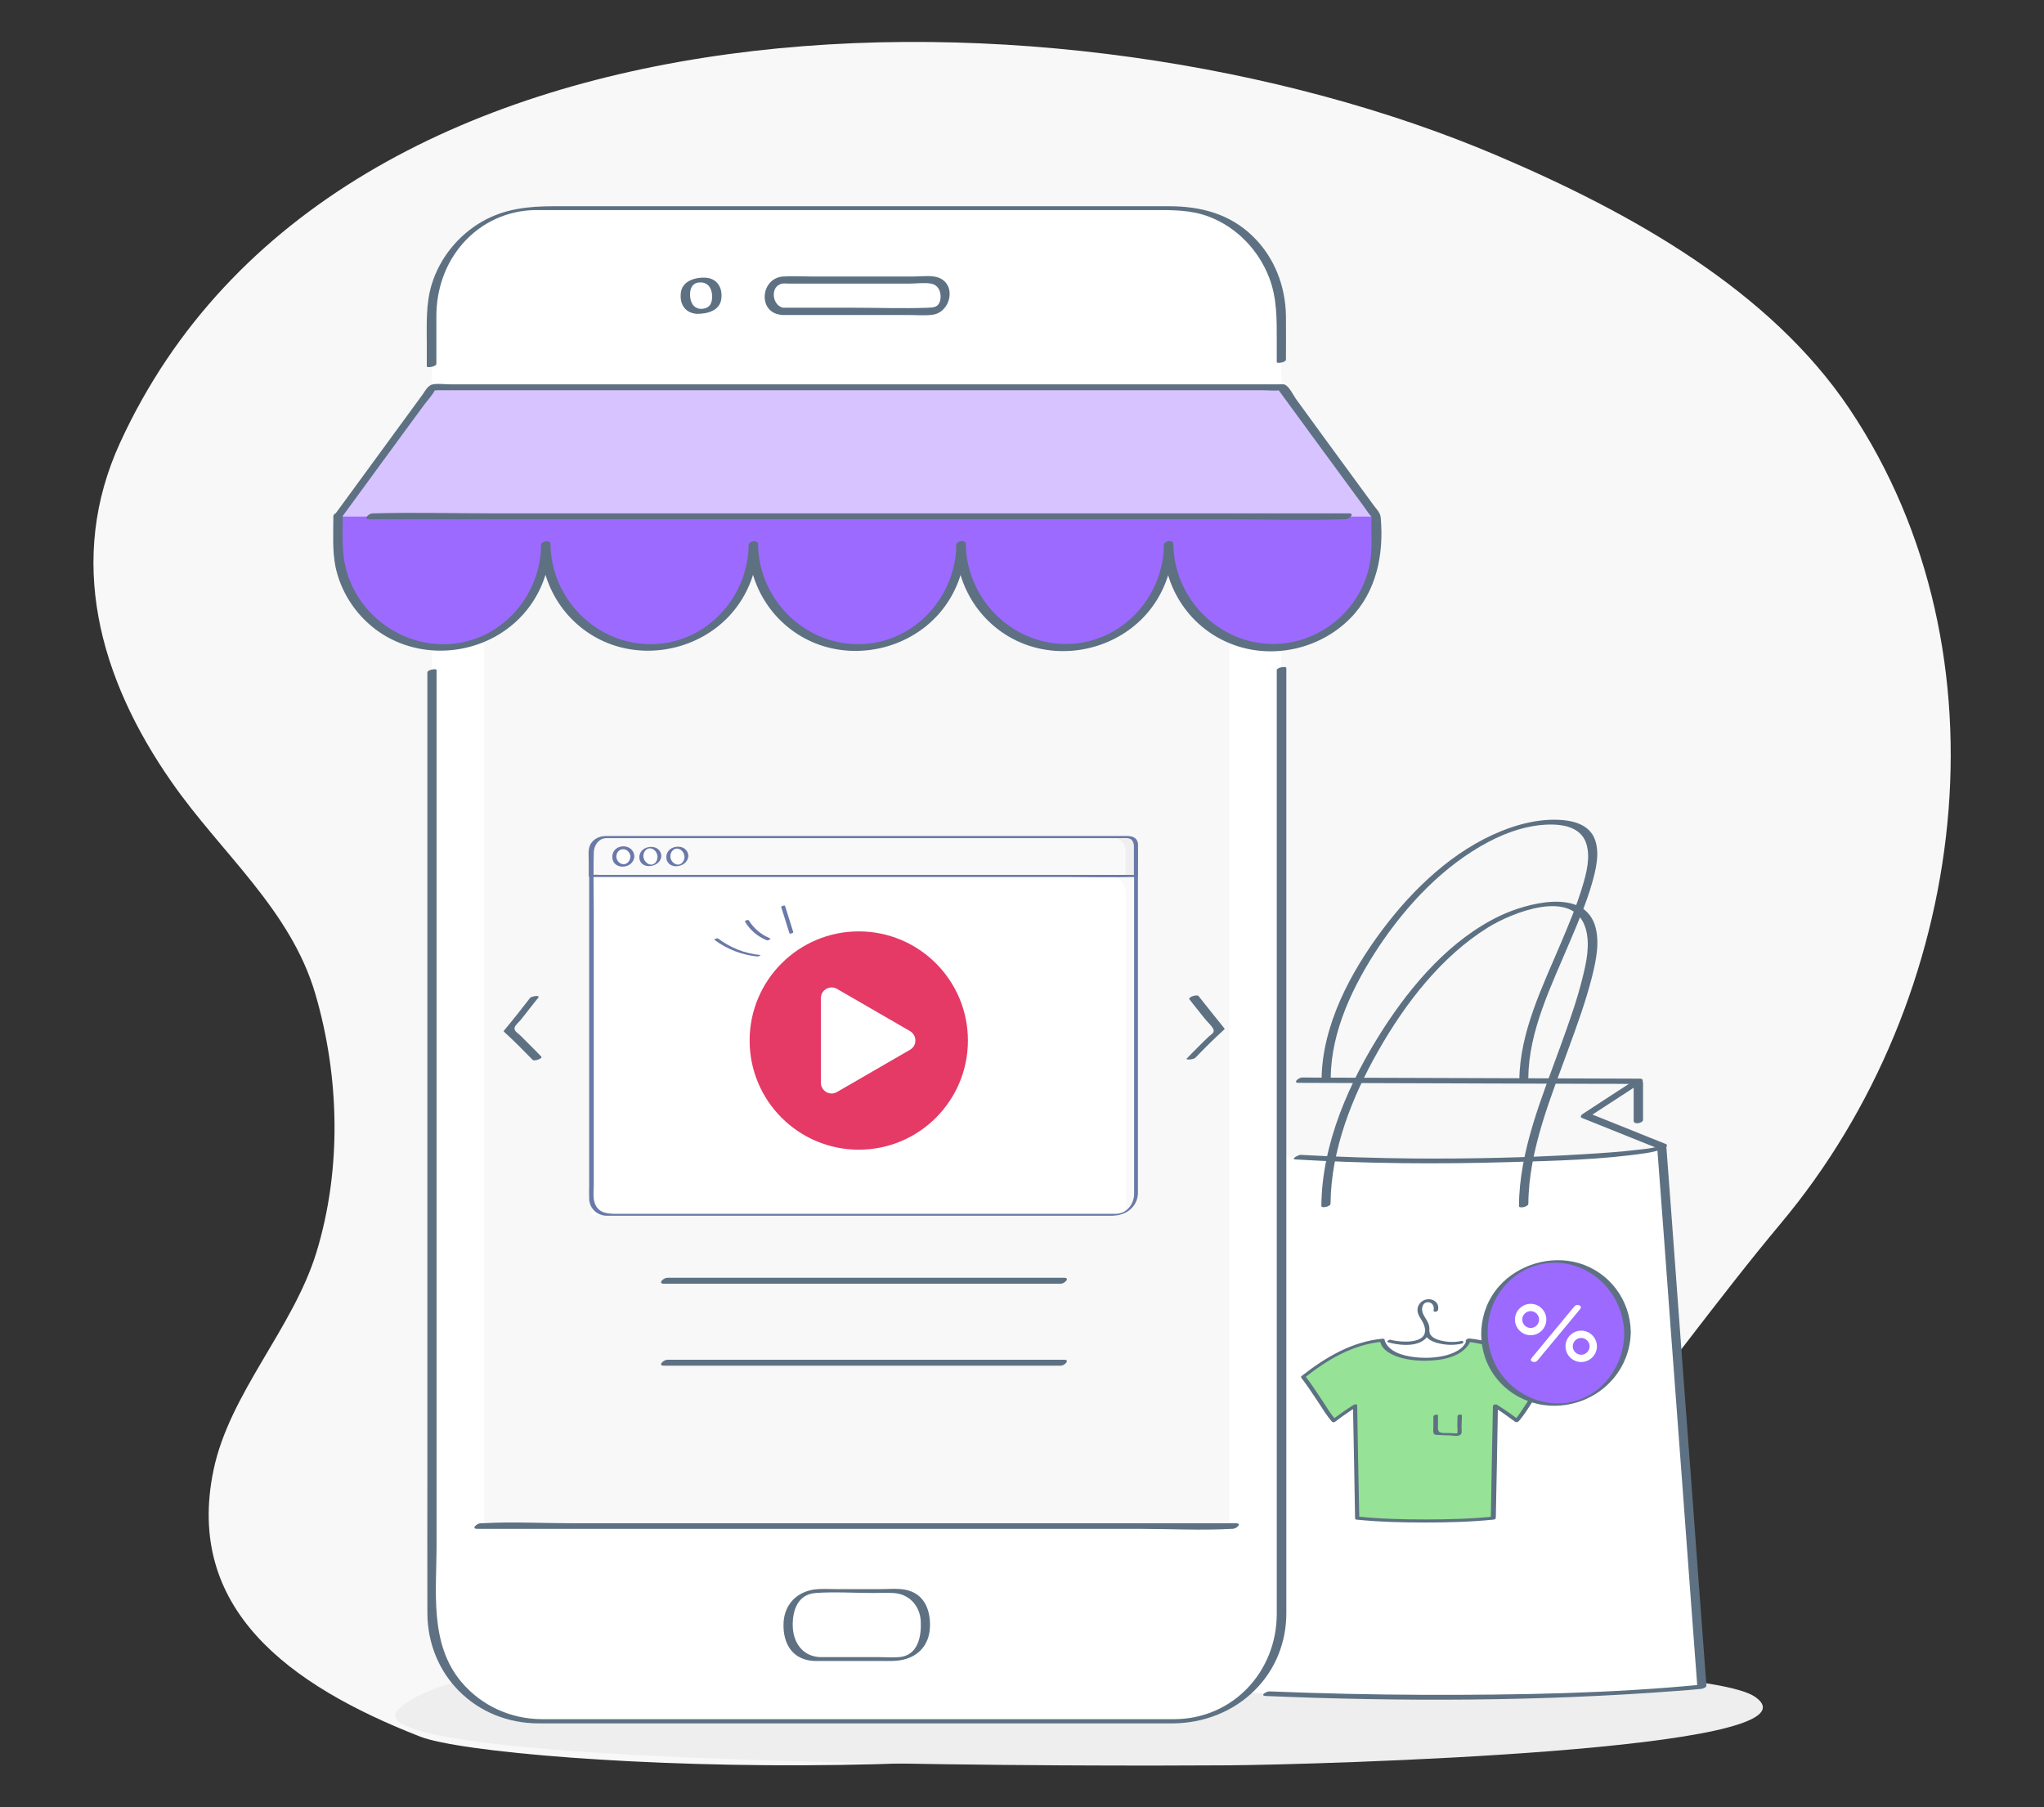 <?xml version="1.0" encoding="utf-8"?>
<!-- Generator: Adobe Illustrator 27.6.1, SVG Export Plug-In . SVG Version: 6.00 Build 0)  -->
<svg version="1.1" xmlns="http://www.w3.org/2000/svg" xmlns:xlink="http://www.w3.org/1999/xlink" x="0px" y="0px"
	 viewBox="0 0 1067.5 943.8" style="enable-background:new 0 0 1067.5 943.8;" xml:space="preserve">
<rect x="0" y="0" width="1067.5" height="943.8" fill="#333333" stroke="none"/>
<style type="text/css">
	.st0{fill:#F8F8F8;}
	.st1{fill:#EEEEEE;}
	.st2{fill:#FFFFFF;}
	.st3{fill:#5D7183;}
	.st4{fill:#9C6AFF;}
	.st5{fill:#D7C3FF;}
	.st6{fill:#96E296;}
	.st7{fill:#F9F9F9;}
	.st8{fill:#EFEFEF;}
	.st9{fill:#6A79A8;}
	.st10{fill:#E53966;}
</style>
<g id="_x31_">
</g>
<g id="_x32_">
	<g>
		<path class="st0" d="M219.4,906.9c-68.6-26.8-122.9-66.8-107.9-139.1c8.3-40.1,41.5-74,53.7-113.6c13.3-43.4,12.2-91.7-0.5-135.1
			c-12.9-44.1-49.2-73.5-75-110.6C51.6,354,34.7,292,62.8,231C175.6-14.6,557.9-14.2,782,81.3c70,29.8,142.4,70.3,183.9,132.2
			c85.9,128.1,62.3,308.1-35.7,425.2C861.9,720.4,803.9,817,707.8,875.9C601.7,940.9,259.8,922.7,219.4,906.9z"/>
		<path class="st1" d="M218.8,903.8c-11.1-3.3-15.3-7.1-10.3-11.6c34.6-31.4,197.9-30.3,277-30.1c99.6,0.1,203.1-0.6,293.2,7.2
			c37.7,3.2,122.9,6.3,138,16.9c39.7,28-231.2,35.4-275.1,35.7C568.5,922.4,282,922.5,218.8,903.8z"/>
		<g>
			<path class="st2" d="M620.3,598.6c100.7,14.8,254.1,4.5,247.7,0l21.1,282.2c0,0-124.4,12.4-289.8,0L620.3,598.6z"/>
			<path class="st0" d="M868,598.6l-39.9-16l27.5-17.9L625.3,564l24.5,16.7l-29.6,17.9C760.9,617.1,868,598.6,868,598.6z"/>
			<g>
				<path class="st3" d="M869.9,597.4c-13.3-5.3-26.6-10.7-39.9-16c-0.1,0.7-0.3,1.3-0.4,2c9.2-6,18.4-11.9,27.5-17.9
					c1.3-0.8,1.1-2.2-0.6-2.2c-19.9-0.1-39.8-0.1-59.7-0.2c-31.6-0.1-63.2-0.2-94.7-0.3c-7.3,0-14.7,0-22-0.1
					c-1.9,0-5.1,2.8-1.9,2.8c19.9,0.1,39.8,0.1,59.7,0.2c31.6,0.1,63.2,0.2,94.7,0.3c7.3,0,14.7,0,22,0.1c-0.2-0.7-0.4-1.4-0.6-2.2
					c-9.2,6-18.4,11.9-27.5,17.9c-0.6,0.4-1.5,1.5-0.4,2c13.3,5.3,26.6,10.7,39.9,16C867.6,600.4,872,598.2,869.9,597.4L869.9,597.4
					z"/>
			</g>
			<g>
				<path class="st3" d="M798.2,628.6c0.2-28,11.7-55.4,21.1-81.3c4.5-12.3,9-24.7,12.2-37.4c2.1-8.4,4.2-18.4,1.4-26.9
					c-6.5-19.5-36.2-11-49.2-4.9c-26,12.3-46.3,35.9-61.6,59.7c-17.3,27-31.8,59.4-32,92c0,1.3,4.8,0.4,4.8-1.3
					c0.2-27.9,11.3-55.8,24.9-79.7c14.1-24.8,32.9-49.3,57.4-64.5c12.1-7.5,44.5-20.9,50.9,0.5c2.5,8.4,0.4,17.9-1.7,26.2
					c-2.9,11.8-7.1,23.3-11.2,34.7c-9.7,26.9-21.8,55.2-21.9,84.2C793.4,631.2,798.2,630.3,798.2,628.6L798.2,628.6z"/>
			</g>
			<g>
				<path class="st3" d="M798.2,562.7c0.2-24.3,12-47.9,21.2-69.8c4.4-10.4,9-20.9,12.1-31.8c2-7.1,4.2-15.9,1.3-23.1
					c-2.7-6.7-9.7-9.1-16.4-9.7c-10.9-1-22.2,1.6-32.3,5.7c-25,10.1-45.8,29.9-61.8,51.1c-16.8,22.3-31.9,50.3-32.1,78.9
					c0,1.3,4.8,0.4,4.8-1.3c0.2-24.4,11.9-48.4,25.1-68.3c14.6-21.9,33.8-42.3,57.2-54.7c10.4-5.5,22-9.3,33.8-9.1
					c7.2,0.2,14.8,2.3,17.3,9.8c2.4,7.3,0.1,15.7-2,22.7c-3,10-7.1,19.7-11.2,29.4c-9.5,22.5-21.5,46.5-21.7,71.5
					C793.4,565.3,798.2,564.4,798.2,562.7L798.2,562.7z"/>
			</g>
			<g>
				<path class="st3" d="M853.2,566c0,6.4,0,12.8,0,19.3c0,2.2,4.9,1.3,4.9-0.5c0-6.4,0-12.8,0-19.3
					C858.1,563.3,853.2,564.2,853.2,566L853.2,566z"/>
			</g>
			<g>
				<path class="st3" d="M676.5,605.5c37.1,2.2,74.2,2.5,111.3,1.4c24.1-0.7,48.7-1.2,72.5-4.8c0.7-0.1,12.5-2.3,9.9-4.3
					c-1-0.8-4.8,0-4.7,1.5c2.4,31.8,4.8,63.7,7.1,95.5c3.8,50.7,7.6,101.4,11.3,152.1c0.9,11.5,1.7,23.1,2.6,34.6
					c0.9-0.6,1.9-1.2,2.8-1.8c-47.6,4.7-97,5.5-145.1,5.4c-27.1-0.1-54.1-0.7-81.2-1.8c-1.6-0.1-5.2,2.2-2,2.4
					c71.3,3,143,2.8,214.2-2.6c4.4-0.3,8.8-0.7,13.2-1.1c0.8-0.1,2.9-0.7,2.8-1.8c-2.4-31.8-4.8-63.7-7.1-95.5
					c-3.8-50.7-7.6-101.4-11.3-152.1c-0.9-11.5-1.7-23.1-2.6-34.6c-1.6,0.5-3.1,1-4.7,1.5c-0.2-0.2,0.9-0.7,0.5-0.7
					c-0.1,0-1.3,0.3-1.8,0.4c-2.8,0.6-5.6,0.9-8.4,1.2c-9.7,1.2-19.5,1.8-29.3,2.4c-29.4,1.8-58.9,2.4-88.4,2.2
					c-19.6-0.2-39.3-0.8-58.9-1.9C678.2,603.1,673.9,605.3,676.5,605.5L676.5,605.5z"/>
			</g>
		</g>
		<g>
			<path class="st2" d="M225.5,503.6V164.7c0-30.9,24.7-56,55.1-56h333.6c30.4,0,55.1,25.1,55.1,56v678.1c0,30.9-24.7,56-55.1,56
				H280.6c-30.4,0-55.1-25.1-55.1-56V678.2V503.6z"/>
			<rect x="252.8" y="202.4" class="st0" width="389.2" height="594.6"/>
			<g>
				<path class="st3" d="M249.2,798.4c13.1,0,26.1,0,39.2,0c31.4,0,62.8,0,94.2,0c38,0,76,0,113.9,0c32.9,0,65.7,0,98.6,0
					c15.9,0,32.1,0.9,48,0c0.2,0,0.5,0,0.7,0c1.9,0,5.1-2.9,1.8-2.9c-13.1,0-26.1,0-39.2,0c-31.4,0-62.8,0-94.2,0
					c-38,0-76,0-113.9,0c-32.9,0-65.7,0-98.6,0c-15.9,0-32.1-0.9-48,0c-0.2,0-0.5,0-0.7,0C249.1,795.5,245.9,798.4,249.2,798.4
					L249.2,798.4z"/>
			</g>
			<g>
				<path class="st2" d="M408.7,162.6h77.7c3.9,0,7-3.1,7-7v-2.3c0-3.9-3.1-7-7-7h-77.7c-3.9,0-7,3.1-7,7v2.3
					C401.7,159.5,404.8,162.6,408.7,162.6z"/>
				<g>
					<path class="st3" d="M408.5,164.5c13.1,0,26.2,0,39.3,0c8.8,0,17.6,0,26.4,0c4.1,0,8.5,0.4,12.6-0.1c9.6-1,13.1-15.7,3.4-19.4
						c-3.7-1.4-8.9-0.6-12.7-0.6c-17.8,0-35.7,0-53.5,0c-5,0-10.1-0.3-15,0c-11.9,0.8-13.4,18.9-1,20c2.4,0.2,4.9-3.4,1.6-3.6
						c-6.4-0.6-7.8-11.5-1-12.7c1-0.2,2.1,0,3.1,0c5.7,0,11.4,0,17.1,0c15.4,0,30.9,0,46.3,0c3.5,0,7.6-0.6,11.1,0
						c4.2,0.7,5.7,5.1,4.8,8.9c-0.9,3.5-3.5,3.6-6.2,3.7c-13.1,0.5-26.3,0-39.4,0c-12.1,0-24.2,0-36.3,0
						C406.1,160.8,405.2,164.5,408.5,164.5z"/>
				</g>
			</g>
			<g>
				<path class="st2" d="M365,162.6h2.3c3.9,0,7-3.1,7-7v-2.3c0-3.9-3.1-7-7-7H365c-3.9,0-7,3.1-7,7v2.3
					C358,159.5,361.1,162.6,365,162.6z"/>
				<g>
					<path class="st3" d="M364,163.9c5.3,0,11.8-1.5,12.7-7.7c0.8-5.9-2.1-10.9-8.4-11.2c-5.2-0.2-11.8,1.6-12.7,7.7
						C354.8,158.7,357.7,163.5,364,163.9c1.7,0.1,5.2-2.4,1.9-2.6c-4.3-0.3-5.7-4.4-5.5-8.1c0.1-3.7,2.2-6,6-5.7
						c4.3,0.4,5.7,4.3,5.5,8.1c-0.2,3.9-2.2,5.7-6,5.7C364.3,161.3,360.8,163.9,364,163.9z"/>
				</g>
			</g>
			<g>
				<path class="st2" d="M426.7,866.4H468c8.4,0,15.2-6.8,15.2-15.2v-5.1c0-8.4-6.8-15.2-15.2-15.2h-41.3c-8.4,0-15.2,6.8-15.2,15.2
					v5.1C411.5,859.6,418.3,866.4,426.7,866.4z"/>
				<g>
					<path class="st3" d="M425.2,867.4c11.5,0,23,0,34.5,0c4.4,0,9,0.3,13.3-1c8.3-2.5,12.6-9,12.7-17.5c0.1-8.8-3.4-16.9-12.9-18.7
						c-4.3-0.8-9-0.3-13.3-0.3c-7.3,0-14.6,0-21.9,0c-4.3,0-8.9-0.4-13.1,0.3c-9.4,1.7-15.2,8.7-15.3,18.1
						C409,858.7,414.1,866.9,425.2,867.4c1.1,0,5.5-1.9,3.1-2c-9.5-0.4-14.3-8.1-14.3-16.9c0-7.9,2.8-15.9,12-16.6
						c9.9-0.7,20.1,0,30,0c3.5,0,7-0.2,10.4,0c8.5,0.4,14.2,6.8,14.5,15.1c0.3,7.9-1.6,17.6-11.3,18.4c-3.4,0.3-7,0-10.4,0
						c-10.3,0-20.5,0-30.8,0C427.2,865.4,422.8,867.4,425.2,867.4z"/>
				</g>
			</g>
			<g>
				<path class="st3" d="M227.9,190c0-8.3,0-16.5,0-24.8c0-14.1,4.6-27.7,14.1-38.4c9.7-10.8,23.1-16.9,37.6-17.1c1.9,0,3.8,0,5.7,0
					c29.3,0,58.6,0,87.9,0c44,0,87.9,0,131.9,0c32.3,0,64.7,0,97,0c10.1,0,19.7-0.2,29.4,3.5c14.4,5.5,25.8,17.4,31.3,31.7
					c4.2,10.8,4,21.9,4,33.3c0,3.6,0,7.2,0,10.9c0,0.9,4.8,0.2,4.8-1.3c0-7.6,0.1-15.1,0-22.7c-0.2-15.6-6-30.7-17.2-41.6
					c-12.1-11.9-27.5-15.8-43.9-15.8c-29.7,0-59.3,0-89,0c-45.7,0-91.4,0-137.1,0c-31.8,0-63.5,0-95.3,0c-13.1,0-25.6,1.3-37.3,8
					c-12.5,7.2-22,18.9-26.3,32.7c-3.2,10.4-2.6,21.3-2.6,32c0,3.7,0,7.3,0,11C223.1,192.2,227.9,191.5,227.9,190L227.9,190z"/>
			</g>
			<g>
				<path class="st3" d="M666.8,350c0,8.6,0,17.1,0,25.7c0,22.2,0,44.5,0,66.7c0,30.7,0,61.3,0,92c0,33.9,0,67.8,0,101.7
					c0,31.9,0,63.8,0,95.8c0,24.7,0,49.4,0,74.2c0,12.3,0,24.6,0,36.9c-0.1,30.1-23,54.7-53.5,54.8c-16.6,0-33.1,0-49.7,0
					c-30.6,0-61.2,0-91.8,0c-33.2,0-66.5,0-99.7,0c-24.4,0-48.8,0-73.3,0c-5.3,0-10.7,0-16,0c-16.2-0.1-31.5-7.1-41.9-19.5
					c-16.7-19.9-12.9-47.3-12.9-71.5c0-32.2,0-64.4,0-96.6c0-13.3,0-26.5,0-39.8c0-28,0-56.1,0-84.1c0-26.3,0-52.7,0-79
					c0-15.1,0-30.1,0-45.2c0-31.3,0-62.7,0-94c0-6.1,0-12.1,0-18.2c0-0.9-4.8-0.2-4.8,1.3c0,21.7,0,43.4,0,65.1c0,28,0,55.9,0,83.9
					c0,14.6,0,29.2,0,43.9c0,32.8,0,65.7,0,98.5c0,13.9,0,27.8,0,41.7c0,27.8,0,55.7,0,83.5c0,24.8-0.1,49.7,0,74.5
					c0.1,32.8,25.5,57.7,58.1,57.7c16.5,0,33,0,49.6,0c31.1,0,62.1,0,93.2,0c33.5,0,67,0,100.5,0c24.3,0,48.6,0,72.9,0
					c5,0,10.1,0,15.1,0c16-0.1,31.6-6.1,42.9-17.5c10.7-10.7,16.3-25,16.3-40c0-3.8,0-7.6,0-11.3c0-18.8,0-37.5,0-56.3
					c0-28.9,0-57.9,0-86.8c0-33.8,0-67.6,0-101.5c0-33.5,0-67,0-100.4c0-27.4,0-54.8,0-82.3c0-16.2,0-32.3,0-48.5c0-2.2,0-4.4,0-6.6
					C671.7,347.8,666.8,348.5,666.8,350L666.8,350z"/>
			</g>
		</g>
		<g>
			<path class="st4" d="M176.3,269.6v15c0,29.7,24.3,53.7,54.2,53.7c29.9,0,54.2-24.1,54.2-53.7c0,29.7,24.3,53.7,54.2,53.7
				c29.9,0,54.2-24.1,54.2-53.7c0,29.7,24.3,53.7,54.2,53.7c29.9,0,54.2-24.1,54.2-53.7c0,29.7,24.3,53.7,54.2,53.7
				c29.9,0,54.2-24.1,54.2-53.7c0,29.7,24.3,53.7,54.2,53.7c29.9,0,54.2-24.1,54.2-53.7v-15L176.3,269.6z"/>
			<polygon class="st5" points="718.4,269.6 669.2,202.4 225.5,202.4 176.3,269.6 			"/>
			<g>
				<path class="st3" d="M178.6,270c11-15,22-30.1,33-45.1c3.2-4.4,6.5-8.8,9.7-13.2c1.8-2.5,4.4-5.1,5.8-7.9c1.2-2.3-1.3-0.1-1.2,0
					c0.5,0.3,1.8,0,2.3,0c26.9,0,53.7,0,80.6,0c48.2,0,96.4,0,144.6,0c47.2,0,94.4,0,141.6,0c16.4,0,32.8,0,49.3,0
					c5.2,0,10.4,0,15.6,0c2.7,0,5.6,0.4,8.3,0c0.3,0,0.7,0,1.1,0c-0.7-0.2-1.3-0.4-2-0.7c15.1,20.6,30.1,41.2,45.2,61.7
					c1.1,1.5,2.1,3.2,3.3,4.5c0.2,0.2,0.5,0.6,0.6,0.9c-0.2-0.4-0.1-1.1-0.1,0.2c-0.3,7.6,0.5,15.3-0.7,22.9
					c-4.1,24.8-26.4,43.5-51.6,43c-28.2-0.6-50.9-24.2-51.2-52.2c0-2.5-4.9-1.7-4.9,0.4c-0.4,28.4-23.4,52.4-52.3,51.8
					c-28.2-0.6-50.9-24.3-51.2-52.2c0-2.5-4.9-1.7-4.9,0.4C499,313,476,337,447.1,336.4c-28.2-0.6-50.9-24.3-51.2-52.2
					c0-2.5-4.9-1.7-4.9,0.4c-0.4,28.4-23.4,52.4-52.3,51.8c-28.2-0.6-50.9-24.3-51.2-52.2c0-2.5-4.9-1.7-4.9,0.4
					c-0.3,26-19.7,48.9-46,51.6c-25.8,2.6-50.3-15-56.2-40.3c-2-8.7-1.4-17.8-1.4-26.7c0-2.5-4.9-1.7-4.9,0.4
					c0,8.7-0.6,17.7,1.1,26.3c2.7,12.9,10.2,24.6,20.7,32.6c21.7,16.5,53.2,14.6,73.3-3.6c11.5-10.4,18-25.2,18.2-40.7
					c-1.6,0.1-3.3,0.3-4.9,0.4c0.3,23.4,15,44.3,37.2,52.1c21.9,7.6,47.2,1,62.4-16.4c8.7-10,13.5-22.8,13.7-36
					c-1.6,0.1-3.3,0.3-4.9,0.4c0.3,23.4,15,44.3,37.2,52.1c21.9,7.6,47.2,1,62.4-16.4c8.7-10,13.5-22.8,13.7-36
					c-1.6,0.1-3.3,0.3-4.9,0.4c0.3,23.4,15,44.3,37.2,52.1c21.9,7.6,47.2,1,62.4-16.4c8.7-10,13.5-22.8,13.7-36
					c-1.6,0.1-3.3,0.3-4.9,0.4c0.3,22.7,14.1,43.1,35.4,51.4c21.2,8.3,46.1,2.8,62.1-13.4c13.7-13.9,17.6-33.5,15.9-52.5
					c-0.2-2.6-2-4.3-3.6-6.4c-4.1-5.6-8.2-11.2-12.3-16.8c-9.5-13-19-25.9-28.4-38.9c-1.4-2-3.4-6.3-5.7-7.4
					c-0.8-0.4-2.2-0.2-3.1-0.2c-14.2,0-28.5,0-42.7,0c-28,0-56.1,0-84.1,0c-34.6,0-69.2,0-103.8,0c-33.9,0-67.7,0-101.6,0
					c-25.8,0-51.6,0-77.4,0c-7.8,0-15.5,0-23.3,0c-2.8,0-6.2-0.5-9,0c-2.6,0.5-3.9,3.2-5.3,5.2c-4,5.5-8,11-12,16.4
					c-9.5,13-19.1,26.1-28.6,39.1c-1.8,2.5-3.7,5-5.5,7.5C172.7,271.1,177.3,271.7,178.6,270z"/>
			</g>
			<g id="XMLID_57_">
				<path class="st3" d="M704.5,268.1c-16.9,0-33.9,0-50.8,0c-40.7,0-81.3,0-122,0c-49,0-98,0-147,0c-42.4,0-84.8,0-127.1,0
					c-20.7,0-41.4-0.6-62.1,0c-0.3,0-0.6,0-0.9,0c-2.1,0-5,3.1-1.8,3.1c16.9,0,33.9,0,50.8,0c40.7,0,81.3,0,122,0c49,0,98,0,147,0
					c42.4,0,84.8,0,127.1,0c20.7,0,41.4,0.6,62.1,0c0.3,0,0.6,0,0.9,0C704.8,271.2,707.7,268.1,704.5,268.1L704.5,268.1z"/>
			</g>
		</g>
		<g>
			<g>
				<path class="st6" d="M766.6,699.9c19.3,1.7,34.4,13.6,41.4,19.1c-4.4,5.7-13.5,20.1-16,22.9c0,0-4.8-3.7-11.1-7.7
					c-0.4,20.8-0.7,37.8-1.1,58.6c-10.4,1.1-24.8,1.6-35.2,1.5h-0.7c-10.4,0.1-24.9-0.4-35.2-1.5c-0.4-20.8-0.7-37.8-1.1-58.6
					c-6.3,4-11.1,7.7-11.1,7.7c-2.6-2.8-11.7-17.3-16-22.9c6.9-5.5,22-17.4,41.4-19.1c0,0,0.9,9.9,22.5,9.9
					C764.5,709.8,766.6,699.9,766.6,699.9z"/>
				<g>
					<path class="st3" d="M766.2,700.7c15.6,1.5,28.9,9.5,40.9,19c0-0.3,0-0.6-0.1-1c-3,3.9-5.7,8.1-8.5,12.2
						c-2.4,3.6-4.7,7.5-7.5,10.7c0.6-0.1,1.2-0.2,1.9-0.3c-3.6-2.8-7.3-5.3-11.1-7.7c-0.6-0.4-2-0.1-2.1,0.7
						c-0.4,19.5-0.8,39-1.1,58.6c0.4-0.3,0.9-0.6,1.3-0.9c-11.8,1.2-23.6,1.5-35.4,1.5c-11.8,0-23.7-0.3-35.4-1.5
						c0.3,0.2,0.5,0.5,0.8,0.7c-0.4-19.5-0.8-39-1.1-58.6c0-1-1.4-0.8-1.9-0.4c-3.8,2.4-7.5,5-11.1,7.7c0.6,0,1.2,0,1.8,0
						c-2.8-3.1-5-6.9-7.3-10.4c-2.8-4.2-5.6-8.5-8.7-12.5c-0.1,0.3-0.2,0.7-0.3,1c11.9-9.4,25.1-17.3,40.5-18.8
						c-0.3-0.2-0.7-0.3-1-0.5c0.5,5.1,7.1,7.9,11.3,9c6.6,1.7,14,1.8,20.8,0.7c4.3-0.8,8.7-2.2,12-5.3c1.4-1.3,2.8-3,3.2-4.8
						c0.2-1.1-2.1-0.8-2.3,0.2c-1,4.6-7.6,7.2-11.8,8.1c-6.4,1.4-13.6,1.3-20-0.2c-3.3-0.8-6.8-2.2-9.1-4.8c-0.8-1-1.6-2.2-1.8-3.5
						c0-0.4-0.7-0.5-1-0.5c-16,1.5-29.8,9.7-42.2,19.4c-0.3,0.2-0.6,0.6-0.3,1c3.1,4,5.9,8.3,8.7,12.5c2.3,3.5,4.5,7.2,7.3,10.4
						c0.4,0.5,1.3,0.4,1.8,0c3.6-2.8,7.3-5.3,11.1-7.7c-0.6-0.1-1.3-0.3-1.9-0.4c0.4,19.5,0.8,39,1.1,58.6c0,0.4,0.3,0.7,0.8,0.7
						c11.9,1.2,23.8,1.5,35.7,1.5c11.9,0,23.9-0.3,35.7-1.5c0.4,0,1.3-0.3,1.3-0.9c0.4-19.5,0.8-39,1.1-58.6
						c-0.7,0.2-1.4,0.5-2.1,0.7c3.8,2.4,7.5,5,11.1,7.7c0.5,0.4,1.5,0.1,1.9-0.3c2.7-3.1,4.9-6.7,7.1-10.1c2.9-4.3,5.7-8.7,8.9-12.8
						c0.3-0.3,0.3-0.7-0.1-1c-12.3-9.7-25.9-17.8-41.8-19.3C765.9,699,764.6,700.6,766.2,700.7z"/>
				</g>
			</g>
			<g>
				<path class="st3" d="M748.6,739.7c0,1.8,0,3.6,0,5.4c0,1.1-0.4,3.1,0.5,3.9c0.6,0.5,2.2,0.3,2.9,0.4c1.8,0.1,3.5,0.2,5.3,0.2
					c1.5,0.1,4.8,0.9,5.8-0.8c0.5-0.8,0.2-2.8,0.2-3.7c0.1-2,0.1-3.9,0.2-5.9c0-0.9-2.3-0.4-2.3,0.3c0,1.7-0.1,3.3-0.1,5
					c0,1.2,0.4,3.6-0.3,4.6c0.4-0.2,0.8-0.4,1.2-0.6c-1.5,0.2-3.1-0.1-4.6-0.1c-1.5-0.1-3.4,0.1-4.8-0.2c-2-0.5-1.6-2.3-1.6-4.1
					c0-1.7,0-3.3,0-5C750.9,738.4,748.6,738.9,748.6,739.7L748.6,739.7z"/>
			</g>
			<g>
				<path class="st3" d="M744.2,695.8c0.2,3.5,4.2,5,7.1,5.7c3.9,1,8.2,1.1,12.1,0.2c1.4-0.3,1-1.7-0.4-1.4c-3.3,0.8-7,0.6-10.4-0.2
					c-2.5-0.6-6-1.9-6.1-5C746.5,694.3,744.1,694.8,744.2,695.8L744.2,695.8z"/>
			</g>
			<g>
				<path class="st3" d="M725,701c5.5,1.5,13,2.4,18.1-0.8c2.9-1.8,4.1-5.1,3.1-8.4c-0.8-2.7-3.3-4.9-3.5-7.7
					c-0.2-2.1,1.1-4.5,3.6-4c2.1,0.4,2.8,2.4,2.4,4.3c-0.2,1,2.1,0.7,2.3-0.2c1.1-4.5-3.8-6.9-7.5-5.1c-1.8,0.9-3.1,2.7-3.2,4.7
					c-0.2,2.8,1.9,4.8,3,7.2c5,11.1-10.7,10.3-17,8.7C725.5,699.4,723.7,700.7,725,701L725,701z"/>
			</g>
		</g>
		<g>
			<g>
				<path class="st3" d="M621.2,521.9c1.5,1.9,3,3.9,4.6,5.8c1.3,1.7,2.7,3.4,4.1,5.1c1.1,1.3,3.1,3.1,3.8,4.7
					c0.7,1.8-0.9,2.5-2.4,3.8c-1.9,1.8-3.8,3.7-5.6,5.5c-2,2-3.9,3.9-5.8,5.9c-1.1,1.1,3.5,0.6,4.4-0.3c4.8-5,9.8-10,15-14.7
					c0.3-0.2,0.3-0.5,0.1-0.7c-4.6-5.6-9-11.3-13.5-16.9C624.9,519.2,620.3,520.8,621.2,521.9L621.2,521.9z"/>
			</g>
			<g>
				<path class="st3" d="M276.8,521.2c-4.4,5.7-8.9,11.4-13.5,16.9c-0.2,0.2-0.3,0.5-0.1,0.7c5.2,4.7,10.1,9.7,15,14.7
					c0.9,0.9,5.4-0.8,4.5-1.7c-1.9-2-3.9-4-5.8-5.9c-1.7-1.7-3.4-3.4-5.1-5.1c-1.5-1.4-3.6-2.5-3-4.3c0.5-1.4,2.5-3,3.4-4.2
					c1.5-1.9,3-3.7,4.4-5.6c1.5-1.9,3.1-3.9,4.6-5.8C282.2,519.6,277.5,520.2,276.8,521.2L276.8,521.2z"/>
			</g>
			<g>
				<path class="st3" d="M346.7,670.4c23.4,0,46.8,0,70.2,0c37.1,0,74.2,0,111.4,0c8.6,0,17.2,0,25.7,0c2,0,5-3.1,1.8-3.1
					c-23.4,0-46.8,0-70.2,0c-37.1,0-74.2,0-111.4,0c-8.6,0-17.2,0-25.7,0C346.4,667.3,343.4,670.4,346.7,670.4L346.7,670.4z"/>
			</g>
			<g>
				<path class="st3" d="M346.7,713.2c23.4,0,46.8,0,70.2,0c37.1,0,74.2,0,111.4,0c8.6,0,17.2,0,25.7,0c2,0,5-3.1,1.8-3.1
					c-23.4,0-46.8,0-70.2,0c-37.1,0-74.2,0-111.4,0c-8.6,0-17.2,0-25.7,0C346.4,710.2,343.4,713.2,346.7,713.2L346.7,713.2z"/>
			</g>
		</g>
		<g id="XMLID_37_">
			<path id="XMLID_73_" class="st7" d="M582.8,634.5H320.7c-6.4,0-11.6-5.2-11.6-11.6V448.1c0-5.8,4.7-10.5,10.5-10.5h269.6
				c2.4,0,4.4,1.9,4.4,4.4v182C593.5,629.8,588.7,634.5,582.8,634.5z"/>
			<path id="XMLID_72_" class="st2" d="M587.9,634.5H309.1V457.4h270.3c4.7,0,8.5,3.8,8.5,8.5V634.5z"/>
			<path id="XMLID_71_" class="st8" d="M593.4,457.4H309v-13.2c0-3.9,3.2-7.1,7.1-7.1h273.5c2.1,0,3.8,1.7,3.8,3.8V457.4z"/>
			<path id="XMLID_70_" class="st7" d="M587.9,457.4H309v-13.3c0-3.9,3.2-7,7-7h264.5c4.1,0,7.4,3.3,7.4,7.4L587.9,457.4
				L587.9,457.4z"/>
			<g id="XMLID_69_">
				<path class="st9" d="M593.9,456.9c-9.5,0-19,0-28.5,0c-22.7,0-45.3,0-68,0c-27.3,0-54.7,0-82.1,0c-23.6,0-47.3,0-70.9,0
					c-7.8,0-15.7,0-23.5,0c-2.4,0-4.8,0-7.2,0c-1.2,0-2.6-0.2-3.8,0c-0.2,0-0.3,0-0.5,0c0.2,0.1,0.4,0.2,0.6,0.3c0-2.6,0-5.3,0-7.9
					c0-2.9-0.6-6.7,1.3-9.3c1.7-2.3,3.8-2.3,6.1-2.3c5.6,0,11.2,0,16.8,0c10.1,0,20.2,0,30.2,0c13.2,0,26.4,0,39.6,0
					c14.8,0,29.5,0,44.2,0c14.9,0,29.8,0,44.6,0c13.6,0,27.2,0,40.8,0c10.8,0,21.5,0,32.3,0c6.5,0,13,0,19.5,0c1.2,0,2.4-0.1,3.5,0
					c2.3,0.2,3.2,2,3.3,4.1c0,3.1,0,6.1,0,9.2c0,2.3,0,4.6,0,6.8c0,0.6,2,0.2,2-0.6c0-5.4,0.2-10.9,0-16.3c-0.1-3.2-2.6-4.3-5.4-4.3
					c-5.1,0-10.2,0-15.3,0c-10,0-20,0-30,0c-13.3,0-26.6,0-39.9,0c-15.1,0-30.2,0-45.4,0c-15.2,0-30.5,0-45.7,0
					c-13.9,0-27.7,0-41.6,0c-10.9,0-21.8,0-32.7,0c-6.4,0-12.8,0-19.2,0c-1,0-2,0-3,0c-3.2,0.1-6.4,1.7-7.8,4.7
					c-1.2,2.5-0.7,5.8-0.7,8.5c0,2.6,0,5.3,0,7.9c0,0.3,0.5,0.3,0.6,0.3c9.5,0,19,0,28.5,0c22.7,0,45.3,0,68,0c27.3,0,54.7,0,82.1,0
					c23.6,0,47.3,0,70.9,0c11.5,0,23,0.3,34.5,0c0.2,0,0.3,0,0.5,0C593.8,458,595.2,456.9,593.9,456.9z"/>
			</g>
			<g id="XMLID_65_">
				<ellipse id="XMLID_68_" class="st2" cx="325.5" cy="447.3" rx="4.7" ry="4.7"/>
				<ellipse id="XMLID_67_" class="st2" cx="339.6" cy="447.3" rx="4.7" ry="4.7"/>
				<ellipse id="XMLID_66_" class="st2" cx="353.8" cy="447.3" rx="4.7" ry="4.7"/>
			</g>
			<g id="XMLID_61_">
				<g id="XMLID_64_">
					<path class="st9" d="M331.3,447.2c-0.4-7.1-11.4-6.9-11.5,0.2C319.7,454.6,330.9,454.1,331.3,447.2c0-1.1-2-0.8-2.1,0.2
						c-0.1,2-1.5,4.1-3.8,3.9c-2-0.2-3.5-2.1-3.5-4c0-2,1.4-3.8,3.5-3.8c2.2-0.1,3.8,2,3.9,4C329.2,448.4,331.3,448.1,331.3,447.2z"
						/>
				</g>
				<g id="XMLID_63_">
					<path class="st9" d="M345.4,447c-0.4-6.9-11.4-5.9-11.5,0.6C333.9,454.5,345,453.4,345.4,447c0-0.3-2,0-2,0.6
						c-0.1,2.5-2.1,4.9-4.9,3.5c-1.5-0.8-2.5-2.4-2.5-4.1c0-2.4,2.1-4.8,4.7-3.7c1.7,0.8,2.6,2.4,2.7,4.2
						C343.3,447.9,345.4,447.5,345.4,447z"/>
				</g>
				<g id="XMLID_62_">
					<path class="st9" d="M359.5,447c-0.4-7-11.5-6.1-11.5,0.6C348.1,454.6,359.1,453.5,359.5,447c0-0.4-2-0.1-2,0.6
						c-0.1,2.4-2.1,4.8-4.8,3.6c-1.6-0.7-2.6-2.4-2.6-4.1c0-2.3,2.1-4.7,4.6-3.7c1.8,0.7,2.7,2.4,2.8,4.2
						C357.5,448.1,359.5,447.7,359.5,447z"/>
				</g>
			</g>
			<g id="XMLID_60_">
				<path class="st9" d="M583.2,633.9c-6.8,0-13.5,0-20.3,0c-16.9,0-33.7,0-50.5,0c-21.8,0-43.5,0-65.2,0c-21.4,0-42.8,0-64.2,0
					c-16,0-32,0-48.1,0c-4.4,0-8.7,0-13,0c-4.6,0-9.4-0.3-11.3-5.6c-1-2.9-0.5-6.7-0.5-9.6c0-6.5,0-13.1,0-19.6
					c0-20.4,0-40.7,0-61.1c0-20.8,0-41.6,0-62.4c0-10.1-0.3-20.3,0-30.4c0.1-3.8,2.6-7.4,6.7-7.6c0.8,0,1.7,0,2.5,0c4,0,8,0,11.9,0
					c15.4,0,30.7,0,46.1,0c21.1,0,42.2,0,63.4,0c22,0,44,0,66,0c18,0,36,0,54,0c9.1,0,18.3,0,27.3,0c1.6,0,3.2,0.2,4,2
					c0.5,1,0.3,2.2,0.3,3.2c0,4.6,0,9.2,0,13.8c0,18.5,0,37,0,55.5c0,21.8,0,43.6,0,65.4c0,14.2,0,28.5,0,42.7c0,1.1,0,2.2,0,3.2
					c0,5.4-3.8,10.4-9.5,10.5c-0.6,0-2.2,0.9-0.9,0.9c6.6-0.2,12.2-4.9,12.4-11.6c0-0.7,0-1.4,0-2.1c0-4.9,0-9.9,0-14.9
					c0-19.2,0-38.4,0-57.5c0-21.9,0-43.8,0-65.7c0-13.4,0-26.8,0-40.2c0-0.7,0-1.4,0-2.1c-0.2-2.6-2.3-3.8-4.7-3.9
					c-2.9,0-5.8,0-8.7,0c-14,0-28,0-42,0c-20.8,0-41.5,0-62.3,0c-22.4,0-44.9,0-67.4,0c-19.1,0-38.2,0-57.3,0c-10.7,0-21.3,0-32,0
					c-4.9,0-10.3,1-11.9,6.5c-0.8,2.9-0.3,6.4-0.3,9.3c0,16.3,0,32.6,0,48.9c0,22.2,0,44.5,0,66.7c0,16.6,0,33.3,0,50
					c0,2.6-0.1,5.2,0,7.9c0.2,5.1,4.2,8.7,9.2,8.8c0.8,0,1.5,0,2.3,0c10.9,0,21.8,0,32.8,0c19.5,0,39,0,58.4,0c22.5,0,45,0,67.5,0
					c20.2,0,40.4,0,60.7,0c12.6,0,25.2,0,37.8,0c1.7,0,3.4,0,5.1,0C582.3,634.8,584.2,633.9,583.2,633.9z"/>
			</g>
			<g>
				<ellipse class="st10" cx="448.5" cy="543.4" rx="57" ry="57"/>
				<path id="XMLID_59_" class="st2" d="M437.1,516.4l38.2,22.1c3.7,2.2,3.7,7.6,0,9.7l-38.2,22.1c-3.7,2.2-8.4-0.6-8.4-4.9v-44.1
					C428.7,517,433.3,514.3,437.1,516.4z"/>
			</g>
			<g>
				<g>
					<path class="st9" d="M396.8,498.7c-8-0.8-15.4-3.8-21.8-8.6c-0.5-0.3-2.3,0.5-1.9,0.7c6.6,4.9,14.3,7.9,22.4,8.7
						C396,499.6,397.9,498.8,396.8,498.7L396.8,498.7z"/>
				</g>
				<g>
					<path class="st9" d="M402.1,490c-4.6-1.9-8.4-5.1-11-9.3c-0.4-0.6-2.4,0-1.9,0.8c2.6,4.3,6.5,7.6,11.2,9.5
						C401.1,491.3,403,490.4,402.1,490L402.1,490z"/>
				</g>
				<g>
					<path class="st9" d="M414.3,486.8c-1.4-4.6-2.9-9.1-4.3-13.7c-0.1-0.5-2.2,0.1-2,0.6c1.4,4.6,2.9,9.1,4.3,13.7
						C412.3,487.9,414.4,487.3,414.3,486.8L414.3,486.8z"/>
				</g>
			</g>
		</g>
		<g>
			<g>
				<circle class="st4" cx="812.6" cy="696.1" r="37.4"/>
				<g>
					<path class="st3" d="M848.3,696.6c-0.2,15.1-9.5,29.6-24.1,34.6c-14.6,5-31.3-1.3-40.2-13.6c-8.5-11.7-9.4-27.7-2.3-40.3
						c8-14,24.3-21.1,39.9-16.5C837.5,665.4,848.1,680.2,848.3,696.6c0,0.5,3.4,0,3.4-0.9c-0.2-16.7-11.2-31.5-27.3-36.1
						c-14.6-4.2-31.3,0.7-41.4,12c-11.2,12.6-12.6,31.8-3.2,45.8c9,13.4,25.5,19.3,41,15.7c17.7-4,30.6-19.2,30.9-37.5
						C851.7,695.2,848.3,695.7,848.3,696.6z"/>
				</g>
			</g>
			<g>
				<path class="st2" d="M824.7,684.3l-21.5,25.9c-0.6,0.7-1.2,1.1-1.9,1.1c-0.4,0-0.8-0.1-1.2-0.3c-0.4-0.2-0.6-0.5-0.6-0.9
					c0-0.3,0.2-0.6,0.5-1l21.6-26.1c0.4-0.5,0.7-0.8,1-1.1c0.3-0.2,0.7-0.4,1.2-0.4c0.5,0,0.9,0.1,1.3,0.3c0.3,0.2,0.5,0.5,0.5,0.9
					C825.7,683.1,825.3,683.6,824.7,684.3z"/>
				<path class="st2" d="M825.8,694.9c-4.5,0-8.2,3.7-8.2,8.2s3.7,8.2,8.2,8.2s8.2-3.7,8.2-8.2S830.3,694.9,825.8,694.9z
					 M825.8,707.5c-2.4,0-4.4-2-4.4-4.4c0-2.4,2-4.4,4.4-4.4s4.4,2,4.4,4.4C830.2,705.5,828.2,707.5,825.8,707.5z"/>
				<path class="st2" d="M799.4,680.9c-4.5,0-8.2,3.7-8.2,8.2s3.7,8.2,8.2,8.2s8.2-3.7,8.2-8.2S803.9,680.9,799.4,680.9z
					 M799.4,693.5c-2.4,0-4.4-2-4.4-4.4c0-2.4,2-4.4,4.4-4.4c2.4,0,4.4,2,4.4,4.4C803.8,691.6,801.8,693.5,799.4,693.5z"/>
			</g>
		</g>
	</g>
</g>
</svg>
